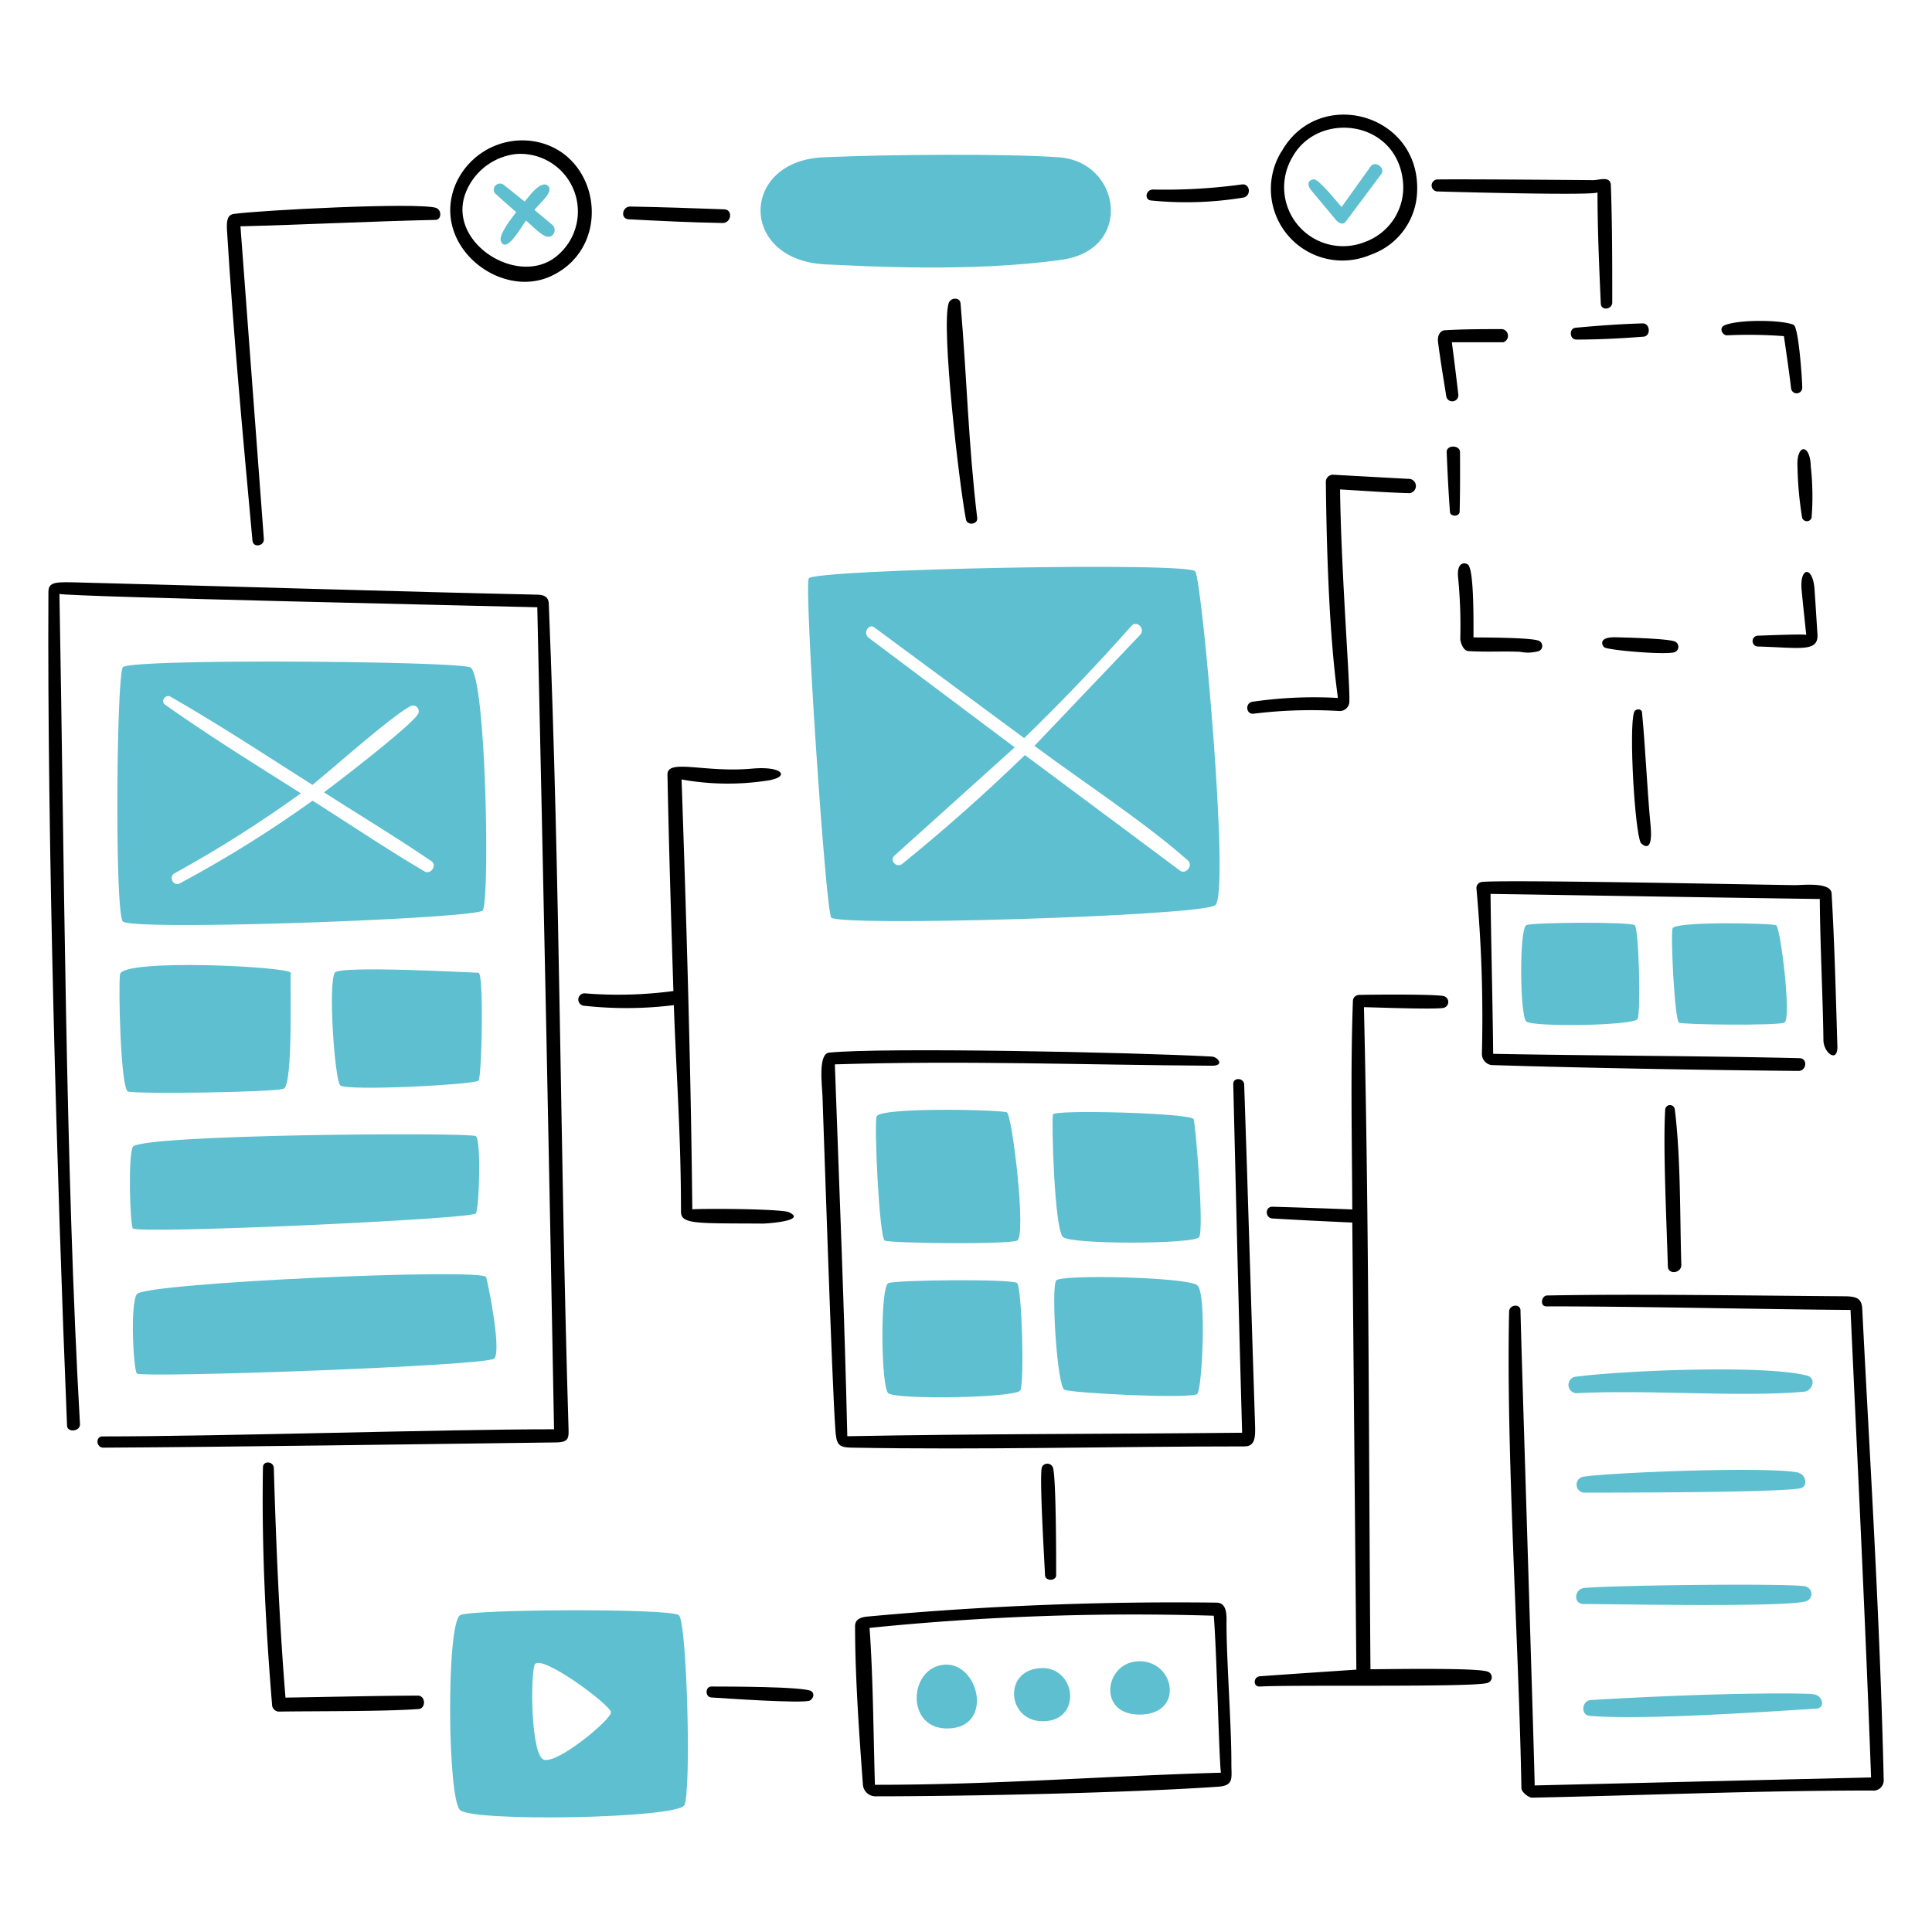<svg viewBox="0 0 200 200" xmlns="http://www.w3.org/2000/svg" id="Wireframe-2--Streamline-Brooklyn">
  <desc>
    Wireframe 2 Streamline Illustration: https://streamlinehq.com
  </desc>
  <path d="M57.354 147.957c-11.277 0 -34.462 0.741 -46.748 0.741 -0.741 0 -0.659 1.163 0.089 1.163 13.923 -0.074 32.447 -0.363 46.77 -0.54 1.527 0 1.416 -0.483 1.379 -1.779 -0.867 -28.438 -0.838 -55.573 -2.031 -84.96 0 -0.578 -0.237 -1.007 -1.163 -1.022 -13.76 -0.3 -31.417 -0.852 -47.126 -1.252 -2.771 -0.082 -3.512 -0.126 -3.512 0.993 -0.133 25.378 0.867 60.418 1.927 86.256 0 0.793 1.378 0.623 1.341 -0.118 -1.519 -26.483 -1.63 -58.923 -2.127 -85.953 1.578 0.311 45.533 1.274 49.467 1.378 0.615 27.736 1.297 60.76 1.734 85.093Z" fill="#000000" stroke-width="1"></path>
  <path d="M86.423 110.182c13.53 -0.415 25.593 0.059 39.056 0.141 1.319 0 0.593 -0.911 -0.037 -0.949 -8.38 -0.452 -34.085 -0.963 -39.612 -0.407 -1.149 0.112 -0.741 3.312 -0.689 4.446 0.17 4.7 0.985 29.788 1.333 34.544 0.1 1.482 0.252 1.875 1.608 1.9 13.485 0.252 27.216 -0.126 40.754 -0.126 1.1 0 1.126 -0.986 1.089 -2.156 -0.37 -11.115 -0.741 -24.149 -1.127 -35.277 0 -0.741 -1.155 -0.808 -1.133 -0.075 0.289 11.626 0.585 24.659 0.918 36.093 -13.529 0.14 -27.311 0.1 -40.871 0.363 -0.297 -12.859 -0.83 -25.693 -1.289 -38.497Z" fill="#000000" stroke-width="1"></path>
  <path d="M152.843 92a146.027 146.027 0 0 1 0.563 17.046 1.177 1.177 0 0 0 0.964 1.207c9.322 0.3 22.488 0.526 31.817 0.609 0.822 0 0.978 -1.3 0.1 -1.32 -10.373 -0.251 -21.037 -0.245 -31.714 -0.451 -0.045 -4.661 -0.215 -11.53 -0.274 -16.554 10.247 0.156 24.3 0.393 34.085 0.527 0.037 4.868 0.325 10.373 0.377 14.6 0 1.3 1.482 2.468 1.446 0.645 -0.164 -5.269 -0.29 -10.552 -0.6 -15.82 -0.067 -1.23 -3.09 -0.845 -3.853 -0.86 -4.92 -0.066 -30.284 -0.592 -32.366 -0.326a0.629 0.629 0 0 0 -0.545 0.697Z" fill="#000000" stroke-width="1"></path>
  <path d="M157.4 135.657c-0.014 -0.741 -1.163 -0.615 -1.178 0.126 -0.319 14.589 1 34.084 1.275 49.342 0 0.378 0.741 0.97 1.1 0.97 11.67 -0.245 23.555 -0.741 35.2 -0.741a1.06 1.06 0 0 0 1.203 -1.126c-0.4 -17.147 -1.43 -33.032 -2.223 -48.764 -0.059 -1.126 -0.7 -1.267 -1.89 -1.274 -9.447 -0.066 -21.443 -0.26 -30.721 -0.082 -0.607 0 -0.784 1.127 -0.1 1.127 9.855 0 21.807 0.3 31.5 0.371 0.741 16.122 1.541 32.261 2.127 48.392l-34.826 0.83c0.052 -0.082 -1.397 -45.539 -1.467 -49.171Z" fill="#000000" stroke-width="1"></path>
  <path d="M83.984 175.076h0.023c-0.742 -0.5 -8.936 -0.481 -10.374 -0.488 -0.637 0 -0.659 1.089 0 1.133 1.223 0.074 9.588 0.667 10.218 0.311 0.326 -0.185 0.526 -0.696 0.133 -0.956Z" fill="#000000" stroke-width="1"></path>
  <path d="M81.7 125.5h0.014c-0.741 -0.363 -8.655 -0.407 -10.047 -0.311 -0.142 -14.367 -0.609 -30.01 -1.111 -44.5a26.84 26.84 0 0 0 8.712 0.141c2.587 -0.326 1.912 -1.564 -1.437 -1.26 -4.927 0.445 -8.773 -1.074 -8.736 0.63 0.149 7.462 0.379 14.923 0.615 22.392a43.043 43.043 0 0 1 -9.195 0.237 0.645 0.645 0 0 0 -0.142 1.275 39.842 39.842 0 0 0 9.382 -0.052c0.251 7.128 0.741 13.493 0.741 21.377 0 1.341 1.629 1.193 8.528 1.237 0.166 -0.005 4.576 -0.249 2.676 -1.166Z" fill="#000000" stroke-width="1"></path>
  <path d="M99.434 31.4c-0.057 -0.663 -1.04 -0.617 -1.23 -0.015 -0.793 2.519 1.1 18.85 1.793 22.4 0.126 0.651 1.245 0.511 1.163 -0.156 -0.926 -7.719 -1.074 -14.684 -1.726 -22.229Z" fill="#000000" stroke-width="1"></path>
  <path d="M43.253 175.529c-4.564 0.018 -9.129 0.14 -13.7 0.207 -0.645 -7.906 -0.971 -15.827 -1.208 -23.756 0 -0.7 -1.111 -0.822 -1.125 -0.089 -0.142 8.247 0.273 16.487 0.955 24.7a0.739 0.739 0 0 0 0.652 0.593c3.978 -0.059 10.884 0 14.494 -0.266 0.799 -0.048 0.74 -1.393 -0.068 -1.389Z" fill="#000000" stroke-width="1"></path>
  <path d="M45.091 21.51h0.029c-2.1 -0.578 -18.22 0.252 -20.924 0.637 -0.616 0.089 -0.759 0.631 -0.7 1.66 0.658 10.743 1.662 21.493 2.64 32.173 0.067 0.741 1.231 0.571 1.179 -0.185q-1.2 -16.182 -2.423 -32.366c6.714 -0.17 13.466 -0.518 20.2 -0.667 0.637 -0.014 0.658 -1.082 -0.001 -1.252Z" fill="#000000" stroke-width="1"></path>
  <path d="M107.859 151.884c-0.3 0.823 0.3 10.373 0.319 11.167 0.016 0.652 1.163 0.644 1.155 0 0 -1.675 0 -10.374 -0.347 -11.16a0.615 0.615 0 0 0 -1.127 -0.007Z" fill="#000000" stroke-width="1"></path>
  <path d="M65.067 22.7c3.238 0.17 6.483 0.329 9.73 0.385 0.911 0.015 1.1 -1.381 0.185 -1.415 -3.245 -0.121 -6.492 -0.23 -9.744 -0.289 -0.838 -0.004 -1.038 1.27 -0.171 1.319Z" fill="#000000" stroke-width="1"></path>
  <path d="M128.554 19.094a58.4 58.4 0 0 1 -9.2 0.527c-0.741 0 -0.934 1.067 -0.185 1.134a36.378 36.378 0 0 0 9.529 -0.3c0.856 -0.155 0.737 -1.48 -0.144 -1.361Z" fill="#000000" stroke-width="1"></path>
  <path d="M169.982 73.749c-0.045 -0.423 -0.7 -0.423 -0.83 0 -0.541 1.7 0.081 12.329 0.7 13.508 0 0 1.328 1.482 1.015 -1.816 -0.373 -3.89 -0.515 -7.802 -0.885 -11.692Z" fill="#000000" stroke-width="1"></path>
  <path d="M174.05 130.922c-0.156 -5.127 -0.052 -11.063 -0.675 -16.072v-0.014a0.5 0.5 0 0 0 -0.992 0c-0.245 3.8 0.155 12.048 0.274 16.249 0 0.904 1.422 0.741 1.393 -0.163Z" fill="#000000" stroke-width="1"></path>
  <path d="M164.95 18.65c-0.1 0 -12.418 -0.115 -16.1 -0.074a0.623 0.623 0 1 0 0 1.245c1.711 0.052 16.085 0.437 16.523 0.1 0 3.831 0.171 7.676 0.341 11.508 0.037 0.777 1.186 0.622 1.186 -0.126 0 -4.061 0 -8.151 -0.148 -12.2 -0.103 -0.882 -1.133 -0.477 -1.802 -0.453Z" fill="#000000" stroke-width="1"></path>
  <path d="M154.013 173.053c-1 -0.429 -10.417 -0.259 -12.143 -0.251 -0.186 -22.822 -0.142 -45.733 -0.675 -68.54 0.585 0 7.613 0.275 8.292 0.059a0.625 0.625 0 0 0 0 -1.193c-0.747 -0.242 -8.263 -0.162 -8.774 -0.133a0.641 0.641 0 0 0 -0.66 0.607c-0.261 7.191 -0.095 14.4 -0.065 21.6q-4.136 -0.163 -8.277 -0.282c-0.786 0 -0.741 1.171 0 1.215 2.756 0.164 5.52 0.3 8.277 0.423l0.422 46.281c-3.327 0.23 -6.669 0.444 -9.989 0.689 -0.674 0.045 -0.741 1.1 0 1.06 3.557 -0.2 22.148 0.1 23.555 -0.371a0.608 0.608 0 0 0 0.037 -1.164Z" fill="#000000" stroke-width="1"></path>
  <path d="M138.579 73.6a0.994 0.994 0 0 0 1.1 -0.876c0.131 -1.3 -0.847 -13.431 -0.957 -22.057 2.386 0.134 4.772 0.319 7.159 0.385a0.742 0.742 0 0 0 -0.1 -1.481l-7.847 -0.43a0.746 0.746 0 0 0 -0.682 0.741c0.17 16.466 1.238 21.825 1.238 22.37a44 44 0 0 0 -8.832 0.393c-0.785 0.118 -0.689 1.326 0.111 1.237a48.831 48.831 0 0 1 8.81 -0.282Z" fill="#000000" stroke-width="1"></path>
  <path d="M151.139 46.8c0 -0.741 -1.408 -0.778 -1.378 0.007 0.081 2.045 0.185 4.1 0.333 6.143 0 0.563 0.993 0.585 1.008 0 0.052 -2.05 0.048 -4.098 0.037 -6.15Zm-0.208 12.863a51.412 51.412 0 0 1 0.237 6.424c0 0.415 0.312 1.275 0.824 1.312 1.882 0.118 3.467 0 5.349 0.074a4.149 4.149 0 0 0 1.959 -0.073 0.579 0.579 0 0 0 0.044 -1.045c-0.629 -0.363 -5.675 -0.356 -6.809 -0.371 0 -1.407 0.059 -6.52 -0.481 -7.409 -0.003 -0.238 -1.248 -0.761 -1.123 1.088Zm22.437 6.75c-0.6 -0.311 -5.187 -0.422 -6.239 -0.444 -1.726 0 -1.26 0.889 -1.059 1.037 0.444 0.319 6.49 0.822 7.314 0.5a0.6 0.6 0 0 0 0 -1.1Zm8.595 -0.607a0.558 0.558 0 0 0 -0.535 0.589 0.564 0.564 0 0 0 0.477 0.529c4.407 0.123 6.245 0.595 6.245 -1.141 -0.111 -1.711 -0.192 -3.067 -0.311 -4.779 -0.17 -2.467 -1.577 -2.356 -1.333 0.111 0.148 1.534 0.318 3.075 0.474 4.609 -0.296 -0.114 -4.692 0.076 -5.017 0.082Zm5.491 -17.495c-0.056 -2.462 -1.519 -2.378 -1.378 0.037a37.048 37.048 0 0 0 0.481 5.246 0.511 0.511 0 0 0 0.978 0 28.147 28.147 0 0 0 -0.081 -5.283Zm-1.764 -14.678c-1.245 -0.549 -5.853 -0.571 -7.2 0.059 -0.533 0.252 -0.237 0.963 0.252 1.022a48.658 48.658 0 0 1 5.928 0.082c0.259 1.793 0.526 3.586 0.741 5.387a0.579 0.579 0 0 0 1.156 -0.06c0 -0.807 -0.371 -6.268 -0.89 -6.49Zm-15.641 -0.156c-2.32 0.066 -4.646 0.237 -6.951 0.452 -0.7 0.067 -0.622 1.237 0.082 1.223 2.311 0 4.646 -0.119 6.957 -0.3 0.786 -0.064 0.689 -1.397 -0.088 -1.375Zm-14.549 0.593c-1.979 0 -3.964 0 -5.928 0.118 -0.348 0 -0.822 0.386 -0.7 1.275 0.245 1.874 0.548 3.7 0.852 5.6a0.632 0.632 0 0 0 1.238 -0.251q-0.312 -2.691 -0.667 -5.38h5.32a0.7 0.7 0 0 0 -0.115 -1.362Z" fill="#000000" stroke-width="1"></path>
  <path d="M56.3 19.1c-0.743 0.115 -1.445 1.126 -1.986 1.771q-1.111 -0.9 -2.223 -1.779a0.646 0.646 0 0 0 -0.875 0.9c0.741 0.667 1.482 1.327 2.223 1.971 -0.4 0.534 -1.874 2.342 -1.578 3.031 0.541 1.267 2.053 -1.4 2.586 -2.164 1.1 0.934 2.119 2.171 2.779 1.482a0.74 0.74 0 0 0 0 -0.993l-1.9 -1.585c0.593 -0.741 1.445 -1.408 1.556 -2.068a0.519 0.519 0 0 0 -0.582 -0.566Z" fill="#5dbfcf" stroke-width="1"></path>
  <path d="M54.724 14.56a7.534 7.534 0 0 0 -7.632 4.69c-2.416 6.225 4.749 11.856 10.055 9.285 6.624 -3.201 4.839 -13.301 -2.423 -13.975Zm2.823 12.019c-4 3.163 -11.367 -1.527 -9.322 -6.669a6.364 6.364 0 0 1 5.261 -3.972 5.965 5.965 0 0 1 4.061 10.641Z" fill="#000000" stroke-width="1"></path>
  <path d="M132.659 15.679a7.409 7.409 0 0 0 9.211 10.7 7.165 7.165 0 0 0 4.823 -6.387c0.474 -8.232 -10.189 -11.166 -14.034 -4.29Zm8.736 9.329a6.1 6.1 0 0 1 -7.617 -8.722c2.675 -4.89 10.959 -3.882 11.47 2.668a6 6 0 0 1 -3.848 6.054Z" fill="#000000" stroke-width="1"></path>
  <path d="M138.883 21.429c-0.481 -0.534 -2.186 -2.66 -2.778 -2.853 -0.23 -0.074 -1.142 0.2 -0.319 1.185l2.534 3.031c0.245 0.289 0.682 0.541 0.963 0.178 1.238 -1.652 2.483 -3.3 3.705 -4.95 0.474 -0.63 -0.644 -1.422 -1.082 -0.815Z" fill="#5dbfcf" stroke-width="1"></path>
  <path d="M83.725 59.878c-0.5 0.948 1.734 34.277 2.319 35.1 0.741 0.978 38.191 -0.141 39.754 -1.268s-1.356 -33.551 -2.06 -34.536c0 -1.046 -39.514 -0.249 -40.013 0.704Zm38.427 30.246L106.1 78.165c-4.068 3.934 -8.3 7.706 -12.7 11.263 -0.585 0.466 -1.363 -0.349 -0.8 -0.86l12.441 -11.2Q97.471 71.7 89.92 66.02c-0.623 -0.466 0 -1.533 0.607 -1.059l15.494 11.448c3.831 -3.705 7.551 -7.61 11.115 -11.626 0.555 -0.63 1.482 0.348 0.881 0.948l-10.929 11.478c4.965 3.7 11.337 7.847 15.872 11.856 0.607 0.503 -0.2 1.519 -0.808 1.059Z" fill="#5dbfcf" stroke-width="1"></path>
  <path d="M48.655 69.081c-1.689 -0.652 -35.4 -0.919 -35.944 0 -0.652 1.126 -0.838 25.274 0 26.3s36.507 -0.281 37.256 -1.126 0.37 -24.519 -1.312 -25.193Zm-4.7 21.132c-3.938 -2.323 -7.735 -4.883 -11.6 -7.328a123.347 123.347 0 0 1 -13.738 8.558c-0.667 0.371 -1.208 -0.682 -0.541 -1.045a126.19 126.19 0 0 0 13.071 -8.276c-4.69 -2.964 -9.559 -5.987 -14.078 -9.188 -0.467 -0.326 0.066 -1.1 0.555 -0.823 4.935 2.808 9.9 6.084 14.723 9.136 2.09 -1.682 8.233 -7.165 10.181 -8.165a0.594 0.594 0 0 1 0.741 0.845c-0.793 1.281 -8.469 7.165 -9.729 8.091 3.7 2.379 7.492 4.653 11.115 7.128 0.636 0.43 -0.077 1.433 -0.698 1.067Z" fill="#5dbfcf" stroke-width="1"></path>
  <path d="M12.422 100.869c0.2 -1.677 17.783 -0.808 17.679 -0.149s0.282 11.6 -0.741 11.982 -15.368 0.57 -16.116 0.288 -1 -10.626 -0.822 -12.121Z" fill="#5dbfcf" stroke-width="1"></path>
  <path d="M34.651 100.7c0.434 -0.787 14.323 0 14.886 0s0.348 10.737 0 11.16 -13.76 1.118 -14.323 0.488 -1.257 -10.393 -0.563 -11.648Z" fill="#5dbfcf" stroke-width="1"></path>
  <path d="M13.74 118.733c0.613 -1.313 34.959 -1.541 35.523 -1.119s0.348 7.41 0 8 -35.241 2.171 -35.523 1.541 -0.49 -7.371 0 -8.422Z" fill="#5dbfcf" stroke-width="1"></path>
  <path d="M14.163 133.968c0.78 -1.17 35.907 -2.734 36.167 -1.756s1.6 7.654 0.83 8.424 -36.649 2.038 -37 1.542 -0.699 -7.157 0.003 -8.21Z" fill="#5dbfcf" stroke-width="1"></path>
  <path d="M90.75 115.577c0.328 -0.993 12.915 -0.7 13.478 -0.423s2.053 12.849 1.06 13.271 -13.138 0.282 -13.7 0 -1.118 -12.003 -0.838 -12.848Z" fill="#5dbfcf" stroke-width="1"></path>
  <path d="M173.146 96.1c0.259 -0.741 10.277 -0.533 10.722 -0.318s1.63 9.766 0.844 10.084 -10.447 0.215 -10.9 0 -0.889 -9.132 -0.666 -9.766Z" fill="#5dbfcf" stroke-width="1"></path>
  <path d="M109 115.369c-0.154 0.673 0.141 11.93 1.052 12.7s13.545 0.741 14.078 0 -0.355 -11.581 -0.563 -12.212 -14.445 -1.023 -14.567 -0.488Z" fill="#5dbfcf" stroke-width="1"></path>
  <path d="M91.943 132.841c-0.846 0.525 -0.741 10.67 0 11.375s13.241 0.5 13.678 -0.283 0.163 -10.67 -0.334 -11.114 -12.782 -0.327 -13.344 0.022Z" fill="#5dbfcf" stroke-width="1"></path>
  <path d="M157.993 95.778c-0.735 0.469 -0.652 9.343 0 9.958s11.159 0.43 11.522 -0.244 0.141 -9.344 -0.282 -9.714 -10.762 -0.305 -11.24 0Z" fill="#5dbfcf" stroke-width="1"></path>
  <path d="M109.333 132.552c-0.534 0.735 0.089 10.959 0.86 11.315s13.271 0.978 13.759 0.422 0.979 -10.373 0 -11.233 -14.152 -1.146 -14.619 -0.504Z" fill="#5dbfcf" stroke-width="1"></path>
  <path d="M85.2 16.286c6.668 -0.308 19.265 -0.385 24.452 0 6.4 0.475 7.72 9.552 0.281 10.6 -9.387 1.333 -20.5 0.652 -24.355 0.489 -9.114 -0.352 -9.011 -10.689 -0.378 -11.089Z" fill="#5dbfcf" stroke-width="1"></path>
  <path d="M187.053 142.4c-4.4 -1.139 -19.057 -0.534 -24.043 0.133a0.86 0.86 0 0 0 0.163 1.69c7.476 -0.386 17.109 0.437 23.585 -0.156 0.867 -0.081 1.318 -1.402 0.295 -1.667Zm-22.384 33.588c-0.9 0.051 -1.082 1.541 -0.119 1.63 4.891 0.467 17.577 -0.363 23.459 -0.741 1.068 -0.074 0.6 -1.482 -0.325 -1.482 0 -0.117 -8.664 -0.262 -23.015 0.593Zm-0.675 -11.6c-1.029 0.1 -1.162 1.645 -0.058 1.659 2.964 0 21.058 0.363 23.037 -0.289a0.794 0.794 0 0 0 0.066 -1.482c0 -0.414 -19.665 -0.191 -23.045 0.109Zm22.238 -11.923c-2.557 -0.674 -18.917 -0.081 -22.3 0.4a0.83 0.83 0 0 0 0.089 1.653c2.63 0 19.94 0 22.311 -0.445 0.874 -0.148 0.622 -1.393 -0.1 -1.578Z" fill="#5dbfcf" stroke-width="1"></path>
  <path d="M125.649 167.259c0.312 3.705 0.534 14.7 0.741 16.25 -12.07 0.34 -23.421 1.259 -35.818 1.252 -0.163 -5.349 -0.178 -10.929 -0.555 -16.242a270.771 270.771 0 0 1 35.632 -1.26Zm1.823 15.294c0.01 -4.142 -0.556 -11.367 -0.5 -14.93 0 -1.082 -0.259 -1.7 -1.037 -1.72a346.946 346.946 0 0 0 -36.085 1.438c-0.593 0.051 -1.326 0.207 -1.334 0.978 0 5.186 0.423 11.174 0.807 16.353a1.314 1.314 0 0 0 1.253 1.283c9.21 0 26.178 -0.349 35.5 -0.994 1.7 -0.118 1.392 -0.888 1.396 -2.408Z" fill="#000000" stroke-width="1"></path>
  <path d="M70.277 167.207c-0.843 -0.743 -21.7 -0.622 -22.652 0 -1.43 0.935 -1.311 18.925 0 20.17s22.481 0.874 23.215 -0.5 0.283 -18.923 -0.563 -19.67Zm-13.946 14.968c-1.379 -0.345 -1.437 -8.669 -0.985 -9.833 0.511 -1.3 7.906 4.172 7.906 4.92s-5.425 5.287 -6.921 4.913Z" fill="#5dbfcf" stroke-width="1"></path>
  <path d="M97.767 172.328c3.534 -0.262 5.127 6.357 0.526 6.6s-4.283 -6.322 -0.526 -6.6Zm19.969 -0.348c3.824 -0.235 4.949 5.372 0.393 5.512s-3.829 -5.302 -0.393 -5.512Zm-9.981 0.7c3.594 -0.154 4.3 5.3 0.4 5.5s-4.423 -5.325 -0.4 -5.496Z" fill="#5dbfcf" stroke-width="1"></path>
</svg>
